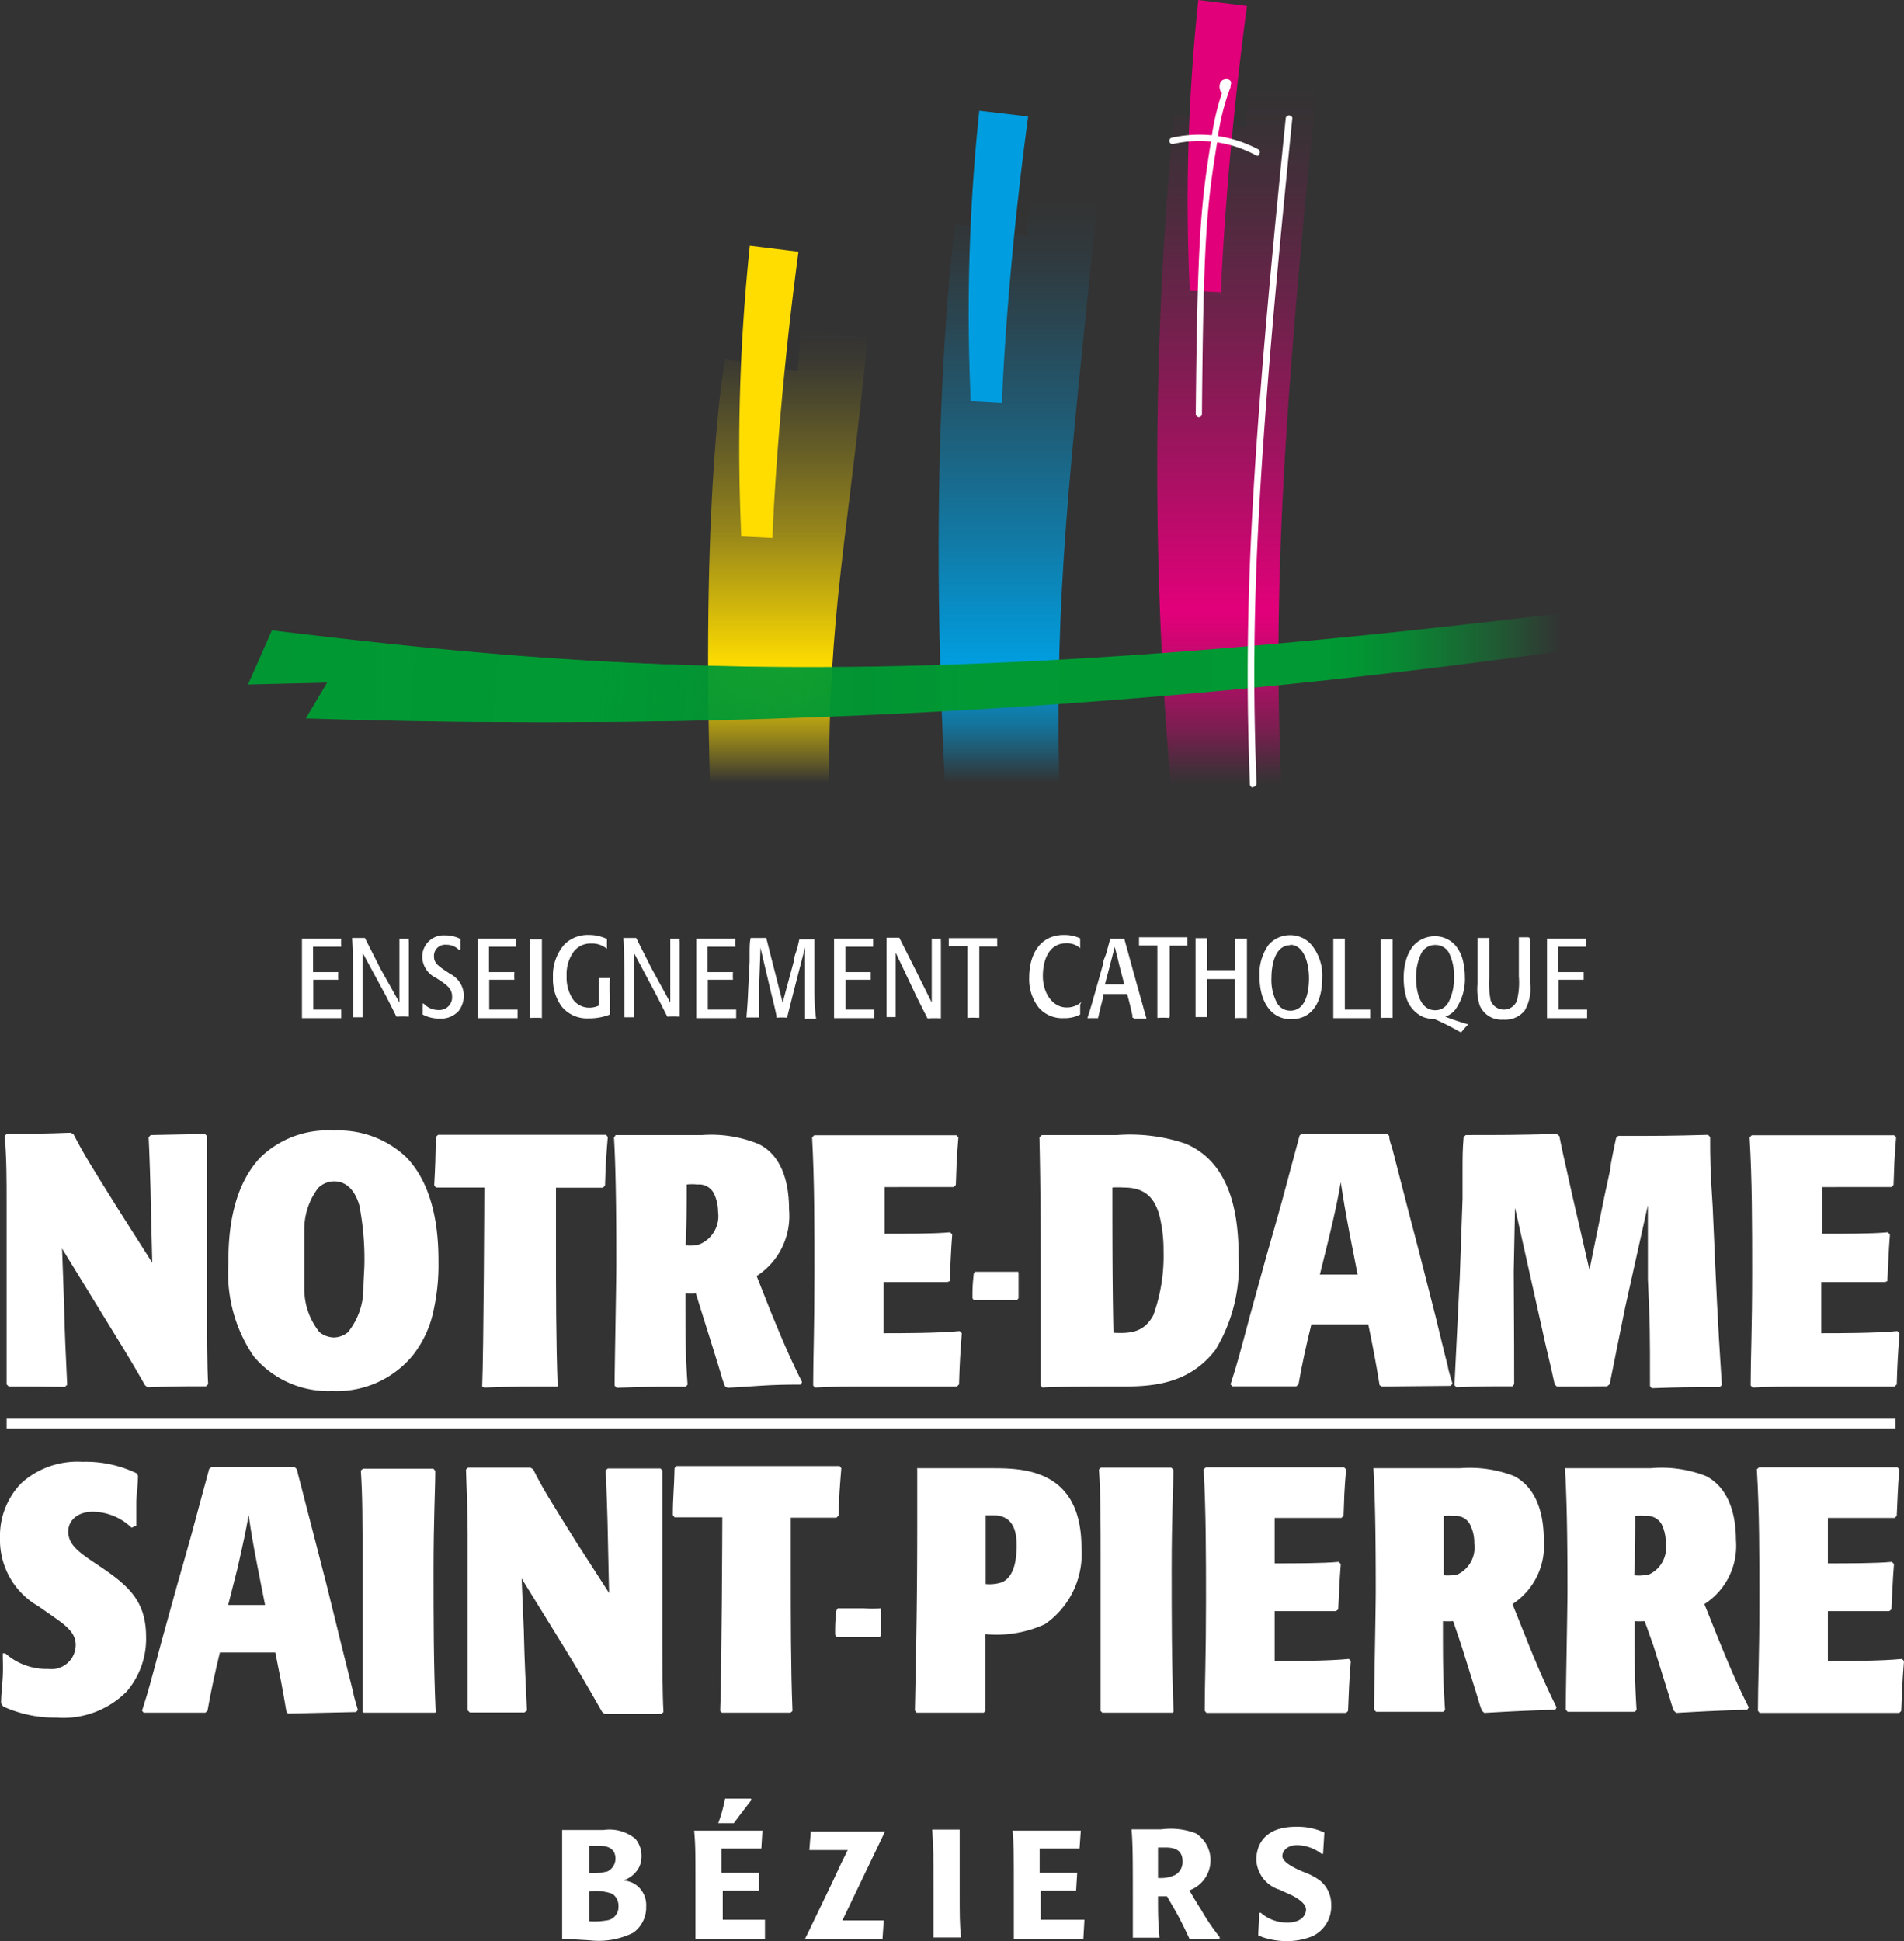 <svg xmlns="http://www.w3.org/2000/svg" xmlns:xlink="http://www.w3.org/1999/xlink" viewBox="0 0 89.28 91"><rect x="0" y="0" width="89.28" height="91" fill="#333333" stroke="none"/><defs><style>.cls-1{fill:#fff;}.cls-2{fill:url(#Dégradé_sans_nom_34);}.cls-3{fill:#e2007a;}.cls-4{fill:url(#Dégradé_sans_nom_23);}.cls-5{fill:#009ee0;}.cls-6{fill:url(#Dégradé_sans_nom_13);}.cls-7{fill:#fd0;}.cls-8{fill:url(#Dégradé_sans_nom_4);}.cls-9{fill:url(#Dégradé_sans_nom_104);}</style><linearGradient id="Dégradé_sans_nom_34" x1="307.63" y1="3.95" x2="307.63" y2="36.78" gradientTransform="matrix(1, 0, 0.09, 1, -251.11, 0)" gradientUnits="userSpaceOnUse"><stop offset="0" stop-color="#e2007a" stop-opacity="0"/><stop offset="0.07" stop-color="#e2007a" stop-opacity="0.04"/><stop offset="0.18" stop-color="#e2007a" stop-opacity="0.15"/><stop offset="0.33" stop-color="#e2007a" stop-opacity="0.34"/><stop offset="0.51" stop-color="#e2007a" stop-opacity="0.59"/><stop offset="0.7" stop-color="#e2007a" stop-opacity="0.91"/><stop offset="0.75" stop-color="#e2007a"/><stop offset="0.77" stop-color="#e2007a" stop-opacity="0.96"/><stop offset="0.81" stop-color="#e2007a" stop-opacity="0.85"/><stop offset="0.86" stop-color="#e2007a" stop-opacity="0.66"/><stop offset="0.92" stop-color="#e2007a" stop-opacity="0.41"/><stop offset="0.98" stop-color="#e2007a" stop-opacity="0.09"/><stop offset="1" stop-color="#e2007a" stop-opacity="0"/></linearGradient><linearGradient id="Dégradé_sans_nom_23" x1="296.97" y1="9.14" x2="296.97" y2="36.68" gradientTransform="matrix(1, 0, 0.09, 1, -251.11, 0)" gradientUnits="userSpaceOnUse"><stop offset="0.01" stop-color="#009ee0" stop-opacity="0"/><stop offset="0.09" stop-color="#009ee0" stop-opacity="0.05"/><stop offset="0.22" stop-color="#009ee0" stop-opacity="0.18"/><stop offset="0.39" stop-color="#009ee0" stop-opacity="0.39"/><stop offset="0.6" stop-color="#009ee0" stop-opacity="0.68"/><stop offset="0.8" stop-color="#009ee0"/><stop offset="0.82" stop-color="#009ee0" stop-opacity="0.95"/><stop offset="0.85" stop-color="#009ee0" stop-opacity="0.82"/><stop offset="0.9" stop-color="#009ee0" stop-opacity="0.61"/><stop offset="0.95" stop-color="#009ee0" stop-opacity="0.32"/><stop offset="1" stop-color="#009ee0" stop-opacity="0"/></linearGradient><linearGradient id="Dégradé_sans_nom_13" x1="285.82" y1="15.47" x2="285.82" y2="36.7" gradientTransform="matrix(1, 0, 0.09, 1, -251.11, 0)" gradientUnits="userSpaceOnUse"><stop offset="0" stop-color="#fd0" stop-opacity="0"/><stop offset="0.06" stop-color="#fd0" stop-opacity="0.03"/><stop offset="0.16" stop-color="#fd0" stop-opacity="0.13"/><stop offset="0.29" stop-color="#fd0" stop-opacity="0.28"/><stop offset="0.44" stop-color="#fd0" stop-opacity="0.48"/><stop offset="0.6" stop-color="#fd0" stop-opacity="0.75"/><stop offset="0.74" stop-color="#fd0"/><stop offset="0.76" stop-color="#fd0" stop-opacity="0.97"/><stop offset="0.8" stop-color="#fd0" stop-opacity="0.87"/><stop offset="0.84" stop-color="#fd0" stop-opacity="0.72"/><stop offset="0.89" stop-color="#fd0" stop-opacity="0.52"/><stop offset="0.95" stop-color="#fd0" stop-opacity="0.25"/><stop offset="1" stop-color="#fd0" stop-opacity="0"/></linearGradient><linearGradient id="Dégradé_sans_nom_4" x1="15.69" y1="31.25" x2="84.19" y2="31.25" gradientUnits="userSpaceOnUse"><stop offset="0.01" stop-color="#093" stop-opacity="0"/><stop offset="0.04" stop-color="#093" stop-opacity="0.19"/><stop offset="0.08" stop-color="#093" stop-opacity="0.4"/><stop offset="0.13" stop-color="#093" stop-opacity="0.59"/><stop offset="0.19" stop-color="#093" stop-opacity="0.74"/><stop offset="0.26" stop-color="#093" stop-opacity="0.86"/><stop offset="0.33" stop-color="#093" stop-opacity="0.94"/><stop offset="0.44" stop-color="#093" stop-opacity="0.99"/><stop offset="0.68" stop-color="#093"/><stop offset="0.7" stop-color="#093" stop-opacity="0.96"/><stop offset="0.73" stop-color="#093" stop-opacity="0.83"/><stop offset="0.76" stop-color="#093" stop-opacity="0.63"/><stop offset="0.8" stop-color="#093" stop-opacity="0.35"/><stop offset="0.84" stop-color="#093" stop-opacity="0"/></linearGradient><linearGradient id="Dégradé_sans_nom_104" x1="2680.76" y1="3212.48" x2="2672.42" y2="3274.86" gradientTransform="matrix(-0.05, -1, 0.99, -0.13, -3061.07, 3137.6)" gradientUnits="userSpaceOnUse"><stop offset="0.01" stop-color="#093" stop-opacity="0"/><stop offset="0.04" stop-color="#093" stop-opacity="0.19"/><stop offset="0.08" stop-color="#093" stop-opacity="0.4"/><stop offset="0.13" stop-color="#093" stop-opacity="0.59"/><stop offset="0.19" stop-color="#093" stop-opacity="0.74"/><stop offset="0.26" stop-color="#093" stop-opacity="0.86"/><stop offset="0.33" stop-color="#093" stop-opacity="0.94"/><stop offset="0.44" stop-color="#093" stop-opacity="0.99"/><stop offset="0.68" stop-color="#093"/><stop offset="0.7" stop-color="#093" stop-opacity="0.96"/><stop offset="0.73" stop-color="#093" stop-opacity="0.83"/><stop offset="0.76" stop-color="#093" stop-opacity="0.63"/><stop offset="0.8" stop-color="#093" stop-opacity="0.35"/><stop offset="0.84" stop-color="#093" stop-opacity="0"/></linearGradient></defs><g id="Calque_2" data-name="Calque 2"><g id="_Calque_" data-name="&lt;Calque&gt;"><path class="cls-1" d="M14.69,46c0,.71,0,.72,0,1.33H15c.44,0,.67,0,1,0l0,0c0,.19,0,.2,0,.4l0,0H14.16l0,0c0-.19,0-.49,0-1s0-1.37,0-1.88,0-.59,0-.85l0,0H16l0,0a2.42,2.42,0,0,0,0,.38l0,0H14.68c0,.52,0,.67,0,1.19h1.18l0,0a2.3,2.3,0,0,0,0,.36l0,0H14.69Z"/><path class="cls-1" d="M17,44.66l0,1.35c0,.9,0,1.26,0,1.68l0,0h-.44l0,0v-.16c0-.26,0-.52,0-.78,0-.92,0-1.87-.05-2.78l0,0h.6l0,0c.23.46.47.92.7,1.39L18.73,47l0-1.42c0-.9,0-1.27,0-1.57l0,0h.44l0,0a.76.76,0,0,0,0,.15V45c0,.59,0,1.76,0,2.66l0,0a5.36,5.36,0,0,0-.58,0l0,0-.47-.93Z"/><path class="cls-1" d="M21.53,44.54a.81.81,0,0,0-.61-.25.52.52,0,0,0-.57.54c0,.28.15.42.51.66l.24.16a1.17,1.17,0,0,1,.65,1,1.19,1.19,0,0,1-.24.74,1.11,1.11,0,0,1-.91.36,1.63,1.63,0,0,1-.78-.19l0-.05a1.94,1.94,0,0,0,0-.24,1.62,1.62,0,0,0,0-.22h.05a.94.94,0,0,0,.69.3.6.6,0,0,0,.64-.63c0-.34-.21-.51-.5-.71l-.24-.16a1.12,1.12,0,0,1-.66-1,1,1,0,0,1,1.07-1,1.5,1.5,0,0,1,.72.17l0,.05a1.79,1.79,0,0,0,0,.23,1.41,1.41,0,0,0,0,.2Z"/><path class="cls-1" d="M22.94,46c0,.71,0,.72,0,1.33h.33c.44,0,.67,0,1,0l0,0c0,.19,0,.2,0,.4l0,0H22.4l0,0c0-.19,0-.49,0-1s0-1.37,0-1.88,0-.59,0-.85l0,0H24.2l0,0a2.42,2.42,0,0,0,0,.38l0,0H22.93v1.19h1.19l0,0a2.3,2.3,0,0,0,0,.36l0,0H22.94Z"/><path class="cls-1" d="M25.4,47.72a5,5,0,0,0-.55,0l0,0c0-.35,0-.69,0-1,0-.14,0-1.29,0-1.87,0-.37,0-.59,0-.81l0,0h.56l0,0c0,.4,0,.78,0,1.15,0,.87,0,1.72,0,2.58Z"/><path class="cls-1" d="M28.6,45.93a5.88,5.88,0,0,0,0,.7v.93l0,0a2.59,2.59,0,0,1-1,.18,1.53,1.53,0,0,1-1.25-.54,2.13,2.13,0,0,1-.42-1.37,2.2,2.2,0,0,1,.53-1.55,1.55,1.55,0,0,1,1.15-.45,1.92,1.92,0,0,1,.85.19l0,0,0,.26c0,.07,0,.13,0,.2h0a1.09,1.09,0,0,0-.74-.25,1,1,0,0,0-.81.37,1.8,1.8,0,0,0-.34,1.16,1.84,1.84,0,0,0,.29,1.08.93.93,0,0,0,.77.4,1,1,0,0,0,.45-.1c0-.16,0-.25,0-.48,0-.51,0-.69,0-.81l0,0h.53Z"/><path class="cls-1" d="M29.72,44.66l0,1.35c0,.9,0,1.26,0,1.68l0,0h-.44l0,0v-.16c0-.26,0-.52,0-.78,0-.92,0-1.87-.05-2.78l0,0h.6l0,0c.23.46.47.92.7,1.39L31.43,47l0-1.42c0-.9,0-1.27,0-1.57l0,0h.44l0,0a.76.76,0,0,0,0,.15V45c0,.59,0,1.76,0,2.66l0,0a5.31,5.31,0,0,0-.58,0l0,0-.47-.93Z"/><path class="cls-1" d="M33.19,46c0,.71,0,.72,0,1.33h.33c.44,0,.67,0,1,0l0,0c0,.19,0,.2,0,.4l0,0H32.65l0,0c0-.19,0-.49,0-1s0-1.37,0-1.88,0-.59,0-.85l0,0h1.83l0,0a2.42,2.42,0,0,0,0,.38l0,0H33.18v1.19h1.19l0,0a2.3,2.3,0,0,0,0,.36l0,0H33.19Z"/><path class="cls-1" d="M36.7,47l.54-2c0-.19.1-.38.15-.57l.09-.39,0,0h.71l0,0c0,.54,0,.63,0,1.3l0,.85c0,.53,0,1,.08,1.58l0,0a3.06,3.06,0,0,0-.52,0l0,0c0-.22,0-1.06,0-1.36l0-2-.55,2.13c-.14.57-.28,1.09-.29,1.17l0,0a2.77,2.77,0,0,0-.5,0l0,0,0-.09c-.1-.47-.13-.58-.25-1.06l-.5-2.13-.06,1.69c0,.25,0,1.2,0,1.58l0,0H35l0,0c.06-.71.06-.79.09-1.42l.06-1.18c0-.81,0-.91.05-1.13l0,0h.73l0,0,.21.83Z"/><path class="cls-1" d="M39.65,46c0,.71,0,.72,0,1.33H40c.43,0,.66,0,1,0l0,0c0,.19,0,.2,0,.4l0,0H39.11l0,0c0-.19,0-.49,0-1s0-1.37,0-1.88,0-.59,0-.85l0,0h1.83l0,0c0,.16,0,.22,0,.38l0,0H39.64v1.19h1.19l0,0c0,.17,0,.21,0,.36l0,0H39.65Z"/><path class="cls-1" d="M42,44.66,42,46c0,.9,0,1.26,0,1.68l0,0h-.43l0,0c0-.06,0-.11,0-.16v-.78c0-.92,0-1.87,0-2.78l0,0h.6l0,0,.7,1.39L43.69,47l0-1.42c0-.9,0-1.27,0-1.57l0,0h.43l0,0a.76.76,0,0,0,0,.15c0,.3,0,.61,0,.92,0,.59,0,1.76,0,2.66l0,0a5.31,5.31,0,0,0-.58,0l-.05,0L43,46.77Z"/><path class="cls-1" d="M45.89,47.72a3.15,3.15,0,0,0-.53,0l0,0c0-.25,0-.46,0-.93V44.36l-.87,0,0,0c0-.16,0-.2,0-.38l0,0h.93l1.34,0,0,0c0,.18,0,.22,0,.39l0,0h-.84c0,.56,0,2.35,0,3.33Z"/><path class="cls-1" d="M50.65,47.09c0,.22,0,.27,0,.47l0,0a1.55,1.55,0,0,1-.77.17,1.46,1.46,0,0,1-1.17-.49,2.15,2.15,0,0,1-.45-1.41c0-1.12.53-2,1.63-2a1.76,1.76,0,0,1,.76.16l0,0,0,.23c0,.07,0,.15,0,.23l0,0a.92.92,0,0,0-.66-.23c-.77,0-1.09.73-1.09,1.54s.47,1.47,1.11,1.47a1,1,0,0,0,.7-.26Z"/><path class="cls-1" d="M53.1,47.7a.44.44,0,0,1,0-.1c-.09-.38-.14-.63-.25-1H51.72l0,.18c-.15.59-.17.67-.23.95l0,0h-.5l0,0c.19-.59.24-.79.35-1.17l.38-1.35c0-.18.11-.36.16-.54s.15-.55.18-.66l0,0h.66l0,0c.14.52.21.75.31,1.13l.31,1.12c.2.71.24.85.28,1l.14.49,0,0h-.56Zm-1.29-1.55h.91l-.22-.84c-.12-.5-.14-.58-.23-.92l-.24.93Z"/><path class="cls-1" d="M54.81,47.72a3.27,3.27,0,0,0-.54,0l0,0c0-.25,0-.46,0-.93V45c0-.3,0-.43,0-.68l-.86,0,0,0c0-.16,0-.2,0-.38l0,0h.92l1.35,0,0,0c0,.18,0,.22,0,.39l0,0h-.83c0,.56,0,2.35,0,3.33Z"/><path class="cls-1" d="M57.91,47.7c0-.29,0-.59,0-.87V45.9H57.4l-.8,0v.16c0,.44,0,1.4,0,1.62l0,0h-.54l0,0c0-.34,0-.69,0-1,0-.9,0-1.8,0-2.7l0,0h.54l0,0v1.5c.26,0,1,0,1.32,0,0-.72,0-.84,0-1.48l0,0h.55l0,0c0,.18,0,.52,0,.94,0,.93,0,1.86,0,2.79l0,0a5.14,5.14,0,0,0-.55,0Z"/><path class="cls-1" d="M61.51,44.31A2.26,2.26,0,0,1,62,45.85c0,1.17-.5,1.93-1.46,1.93s-1.48-.85-1.48-2a2.33,2.33,0,0,1,.42-1.48,1.34,1.34,0,0,1,1.06-.46A1.3,1.3,0,0,1,61.51,44.31Zm-1,0a.69.69,0,0,0-.37.1c-.46.28-.52,1.09-.52,1.41A2.29,2.29,0,0,0,59.87,47a.7.7,0,0,0,.64.38c.69,0,.87-.83.87-1.52S61.15,44.29,60.49,44.29Z"/><path class="cls-1" d="M63.06,44c0,.37,0,.75,0,1.12s0,1.41,0,1.68,0,.35,0,.53h.25c.31,0,.63,0,.94,0l0,0c0,.17,0,.21,0,.4l0,0H62.52l0,0v-.94c0-.44,0-2.18,0-2.79l0,0H63Z"/><path class="cls-1" d="M65.3,47.72a5.19,5.19,0,0,0-.56,0l0,0c0-.35,0-.69,0-1,0-.14,0-1.29,0-1.87,0-.37,0-.59,0-.81l0,0h.56l0,0c0,.4,0,.78,0,1.15,0,.87,0,1.72,0,2.58Z"/><path class="cls-1" d="M67.28,47.78a1.83,1.83,0,0,1-.54-.1,1.45,1.45,0,0,1-.82-1,3.15,3.15,0,0,1-.1-.81,2.94,2.94,0,0,1,.11-.86,1.93,1.93,0,0,1,.34-.67,1.35,1.35,0,0,1,1-.45,1.27,1.27,0,0,1,1,.46,1.77,1.77,0,0,1,.33.69,3.29,3.29,0,0,1,.09.76,2.46,2.46,0,0,1-.4,1.46,1,1,0,0,1-.52.4c.27.11.81.29,1.08.36v0a3.73,3.73,0,0,0-.32.36h-.06a12.6,12.6,0,0,0-1.28-.64Zm.63-.77a2.49,2.49,0,0,0,.27-1.21,2.44,2.44,0,0,0-.24-1.14.71.71,0,0,0-.63-.36.72.72,0,0,0-.66.38,2.57,2.57,0,0,0-.25,1.17c0,.53.14,1.51.9,1.51A.68.68,0,0,0,67.91,47Z"/><path class="cls-1" d="M71.75,44v1c0,.18,0,.37,0,.56v.56a2,2,0,0,1-.26,1.26,1.17,1.17,0,0,1-1,.42,1.11,1.11,0,0,1-1.1-.65,2.52,2.52,0,0,1-.11-1v-.28c0-.63,0-1.27,0-1.9l0,0h.55l0,0c0,.52,0,1.34,0,1.88a4.16,4.16,0,0,0,.07,1.06.66.66,0,0,0,1.23,0,3.53,3.53,0,0,0,.09-1.13c0-.61,0-1.22,0-1.84l0,0h.46Z"/><path class="cls-1" d="M73.08,46c0,.71,0,.72,0,1.33h.34c.43,0,.66,0,1,0l0,0c0,.19,0,.2,0,.4l0,0H72.54l0,0c0-.19,0-.49,0-1s0-1.37,0-1.88,0-.59,0-.85l0,0h1.83l0,0c0,.16,0,.22,0,.38l0,0H73.07v1.19h1.19l0,0c0,.17,0,.21,0,.36l0,0H73.08Z"/><path class="cls-1" d="M26.41,90.89l-.05,0c0-1,0-2.06,0-3.1s0-1.27,0-2l0,0,1,0h.94a1.91,1.91,0,0,1,1.49.41,1.23,1.23,0,0,1,.29.82,1.17,1.17,0,0,1-.11.51,1.28,1.28,0,0,1-.73.62,1.45,1.45,0,0,1,.45.13,1.17,1.17,0,0,1,.61,1.1,1.46,1.46,0,0,1-.61,1.23,3.66,3.66,0,0,1-2.06.35Zm1.22-3.08a2.76,2.76,0,0,0,.86-.08.67.67,0,0,0,.37-.59c0-.48-.36-.61-.75-.61h-.48Zm0,2.26a3.31,3.31,0,0,0,.92-.06.63.63,0,0,0,.45-.63.68.68,0,0,0-.29-.6,2.31,2.31,0,0,0-1.08-.11Z"/><path class="cls-1" d="M35.87,90l0,.89-.06,0h-3.2l0,0c0-.77,0-1.23,0-2.14,0-2,0-2.22-.06-2.93l0,0h3.2l0,0-.05.84,0,0c-.88,0-1,0-1.87,0V87.8l1.76,0,0,0,0,.83,0,0h-1.7V90c.93,0,1.14,0,2,0Zm-.63-5.62c-.25.32-.45.58-.83,1.09l0,0h-.73l0,0A7.51,7.51,0,0,0,34,84.32l0,0h1.21Z"/><path class="cls-1" d="M41.36,90.89H37.75l0,0c.15-.29.58-1.21,1.28-2.65l.41-.88.31-.63-1.8,0,0,0,.07-.87,0,0h3.48l0,0-2,4.17c.78,0,1,0,1.94,0l0,0-.06.89Z"/><path class="cls-1" d="M45,85.77c0,1,0,2,0,3s0,1.39.06,2.06l0,0c-.6,0-.75,0-1.29,0l0,0c0-.75,0-1.2,0-2.06,0-1.85,0-2.22-.06-3l0,0c.52,0,.69,0,1.31,0Z"/><path class="cls-1" d="M50.85,90l-.05.89-.06,0h-3.2l0,0c0-.77,0-1.23,0-2.14,0-2,0-2.22-.06-2.93l0,0h3.2l0,0-.06.84,0,0c-.88,0-1.05,0-1.87,0V87.8l1.76,0,0,0-.05.83,0,0H48.8V90c.93,0,1.14,0,2,0Z"/><path class="cls-1" d="M54.3,88.9c0,.87,0,1.1.07,1.94l0,0c-.6,0-.71,0-1.25,0l0,0c0-.6,0-.93,0-1.6,0-2,0-2.74-.06-3.48l0,0h1.4a3.28,3.28,0,0,1,1.62.19,1.5,1.5,0,0,1-.31,2.67c.19.32.3.52.54.89a10.11,10.11,0,0,0,.88,1.3l0,.09-.68,0c-.23,0-.45,0-.67,0l-.06,0c-.47-1-.58-1.18-1.06-2Zm0-.86a1.58,1.58,0,0,0,.82-.15.7.7,0,0,0,.33-.64c0-.64-.57-.64-.85-.64h-.3Z"/><path class="cls-1" d="M61.31,87.83a3.19,3.19,0,0,1,.56.31,1.43,1.43,0,0,1,.55,1.16,1.54,1.54,0,0,1-.88,1.47,3.16,3.16,0,0,1-1.2.23,3.56,3.56,0,0,1-1.15-.19L59,90.73l0-.06.05-1,.07,0a1.84,1.84,0,0,0,1.25.46c.63,0,.87-.33.87-.61s-.39-.56-.89-.77L60,88.59a1.54,1.54,0,0,1-1.09-1.4c0-.78.47-1.55,1.84-1.55a3,3,0,0,1,1.35.27l0,0-.06,1-.07,0a1.91,1.91,0,0,0-1.15-.41c-.48,0-.69.29-.69.51s.32.46.93.72Z"/><path class="cls-1" d="M2.91,58.53,3,61c.05,2,.07,2.09.15,3.92l-.11.1C1.78,65,1.68,65,.41,65l-.1-.1c0-.85,0-1.67,0-3s0-4.51,0-5.55,0-2.07-.09-3.1l.1-.1c1.31,0,1.69,0,3-.05l.13.08c.52,1,.76,1.37,2.07,3.47L7.14,59.2l-.07-2.82c0-.44-.07-2.59-.1-3.07l.1-.1,2.54-.05.1.1c0,1,0,6.16,0,7.31,0,2.2,0,3.39.05,4.32l-.1.1c-1.24,0-1.47,0-2.74.05l-.12-.1c-.78-1.38-1.19-2-2-3.33Z"/><path class="cls-1" d="M19.06,54.26c1.47,1.53,1.5,4,1.5,4.92a9.75,9.75,0,0,1-.22,2.21,5.07,5.07,0,0,1-1,2.17,4.61,4.61,0,0,1-3.75,1.65,4.56,4.56,0,0,1-3.69-1.62,6.9,6.9,0,0,1-1.19-4.34c0-.92,0-3.42,1.51-5A4.51,4.51,0,0,1,15.65,53,4.6,4.6,0,0,1,19.06,54.26Zm-2.21,2.25c-.06-.21-.33-1.13-1.18-1.13a1.09,1.09,0,0,0-.74.3,3.19,3.19,0,0,0-.66,2c0,.4,0,.89,0,1.44s0,.9,0,1.33a3.23,3.23,0,0,0,.71,2,1.13,1.13,0,0,0,.67.25,1.06,1.06,0,0,0,.67-.25,3.27,3.27,0,0,0,.72-2c0-.45.05-.9.05-1.35A13.22,13.22,0,0,0,16.85,56.51Z"/><path class="cls-1" d="M26,65c-1.52,0-1.82,0-3.3.05L22.61,65c.07-1.72.1-8.93.1-9.33H21.44l-1,0-.08-.1c.05-.9.06-1.24.08-2.27l.1-.1h4.12l1.87,0c.62,0,1.41,0,1.89,0l.08.1c-.08,1-.1,1.23-.13,2.28l-.1.1-2.2,0c0,.67,0,1.47,0,2.68,0,2.1,0,4.55.08,6.64Z"/><path class="cls-1" d="M28.87,53.21l4.06,0a5.87,5.87,0,0,1,2.64.42C36.91,54.29,37,56,37,56.71a3.35,3.35,0,0,1-1.52,3.11l.66,1.67c.32.77.81,2,1.47,3.3l-.06.12c-1.56,0-1.94.07-3.43.15L34,65a4.76,4.76,0,0,1-.19-.57c-.26-.85-.53-1.72-.8-2.57l-.38-1.22a4,4,0,0,1-.49,0c0,2.05,0,2.77.1,4.27l-.08.1c-1.52,0-1.69,0-3.24.05l-.1-.1c0-.81.08-4.84.08-5.74,0-1.07,0-4.14-.11-5.89Zm3.94,5.12a1.43,1.43,0,0,0,.86-1.52A2,2,0,0,0,33.5,56a.78.78,0,0,0-.8-.47,2,2,0,0,0-.5,0c0,.78,0,2.07-.05,2.85A1.54,1.54,0,0,0,32.81,58.33Z"/><path class="cls-1" d="M44.43,60.1h-3v2.4c.82,0,2.57,0,3.57-.1l.1.1c-.08,1.07-.1,1.39-.13,2.4l-.1.1H41.21c-1.72,0-2,0-3,.05l-.08-.1c0-1.25.06-2.63.06-5.31,0-2.1,0-4.34-.11-6.32l.1-.1,2.78,0,3.89,0,.09.1c-.09,1.07-.09,1.38-.12,2.23l-.1.1H41.48c0,1,0,1.26,0,2.19,1,0,2.34,0,3.07-.07l.1.1c-.07.92-.07,1.27-.12,2.19Z"/><path class="cls-1" d="M48.85,53.21h3.54a8.15,8.15,0,0,1,3.19.4c2.22.93,2.5,3.52,2.5,5.31A7.59,7.59,0,0,1,57,63.27C55.78,64.88,54.06,65,52.67,65c-.53,0-3.19,0-3.79.05l-.08-.1c0-1.25,0-2.32,0-3.94,0-2.57,0-5.14-.06-7.69Zm5.23,8.45a8.17,8.17,0,0,0,.48-3,6.75,6.75,0,0,0-.12-1.34c-.23-1.3-.86-1.65-1.77-1.65a4.26,4.26,0,0,0-.51,0c0,2.27,0,4.54.05,6.81C53,62.52,53.64,62.47,54.08,61.66Z"/><path class="cls-1" d="M64.69,64.94c-.18-1.11-.31-1.78-.53-2.85H61.49c-.23.93-.44,1.87-.6,2.8l-.1.1c-1.3,0-1.76,0-3,0l-.09-.09c.34-1.06.4-1.31.92-3.25l.77-2.79c.25-.85.48-1.69.72-2.54.11-.43.7-2.59.83-3.09l.1-.08c2,0,2.36,0,4,0l.1.1c0,.22.1.43.16.65.74,2.87.79,3.07,1.26,4.86l.75,2.94c.16.65.41,1.7.58,2.35,0,.12.18.69.22.82l-.09.1L64.8,65Zm-2.8-5.19c.6,0,1.19,0,1.77,0l-.37-1.88c-.23-1.23-.28-1.53-.42-2.45-.16.89-.21,1.15-.55,2.59Z"/><path class="cls-1" d="M74.53,59.53,75.25,56l.25-1.15c0-.22.23-1.27.28-1.5l.1-.1c1.89,0,2.42,0,4.21-.05l.1.1c0,1,0,1.47.12,3.29l.11,2.53c.15,3.34.22,4.21.32,5.81l-.1.1c-1.49,0-1.75,0-3.19.05l-.08-.1c0-2.62,0-2.88-.1-5V56.5l-1.06,4.77c-.16.79-.45,2.21-.73,3.62l-.12.1C74.29,65,74,65,73,65l-.1-.1c-.14-.65-.17-.78-.44-1.92-.12-.53-.23-1.05-.35-1.57l-1.07-4.79-.06,3C71,63.16,71,63.54,71,64.89l-.08.1c-1.27,0-1.65,0-2.62.05l-.1-.1c.07-1.41.18-3.67.25-5.07l.13-3.67c0-.37,0-.74,0-1.09,0-1,0-1.15.05-1.8l.1-.1c1.78,0,2.25,0,4.27-.05l.12.1c.12.61.17.83.6,2.75Z"/><path class="cls-1" d="M88.4,60.1h-3v2.4c.81,0,2.57,0,3.57-.1l.1.1c-.08,1.07-.1,1.39-.13,2.4l-.1.1H85.18c-1.72,0-2,0-3,.05l-.09-.1c0-1.25.07-2.63.07-5.31,0-2.1,0-4.34-.12-6.32l.1-.1,2.79,0,3.89,0,.09.1c-.09,1.07-.09,1.38-.12,2.23l-.1.1H85.45c0,1,0,1.26,0,2.19,1,0,2.33,0,3.07-.07l.1.1c-.07.92-.07,1.27-.12,2.19Z"/><path class="cls-1" d="M47.76,59.71c0,.51,0,.57,0,1.15l-.07.09c-.3,0-.38,0-1.17,0-.38,0-.6,0-.86,0l-.06-.09c0-.5,0-.58.06-1.15l.06-.09c.19,0,.43,0,1.22,0,.44,0,.61,0,.81,0Z"/><path class="cls-1" d="M6.17,71.62a2.66,2.66,0,0,0-1.83-.75c-.64,0-1.14.36-1.14.93s.42.92,1.2,1.44c1.5,1,2.45,1.69,2.45,3.5a3.8,3.8,0,0,1-.91,2.56,4.19,4.19,0,0,1-3.31,1.22A5.78,5.78,0,0,1,.15,80l-.1-.15c0-.42.06-.84.08-1.27s0-.71,0-1.07l.12,0a2.89,2.89,0,0,0,2,.73,1.14,1.14,0,0,0,1.3-1.12c0-.58-.45-.91-1.09-1.36l-.66-.46A3.58,3.58,0,0,1,0,72.09a3.54,3.54,0,0,1,1-2.56,3.91,3.91,0,0,1,2.86-1,5.5,5.5,0,0,1,2.55.54l.06.11c0,.41-.06.82-.08,1.22l0,1.12Z"/><path class="cls-1" d="M13.43,80.24c-.18-1.08-.31-1.73-.52-2.77h-2.6c-.22.91-.42,1.82-.58,2.73l-.1.09c-1.26,0-1.7,0-2.89,0l-.08-.09c.32-1,.39-1.28.89-3.16l.75-2.71c.24-.83.47-1.65.7-2.47.11-.43.68-2.52.81-3l.1-.08c2,0,2.29,0,3.91,0l.1.1c.05.21.1.42.16.63l1.22,4.73L16,77.08c.16.63.41,1.65.57,2.29,0,.11.18.66.21.79l-.08.1-3.2.07Zm-2.73-5c.59,0,1.16,0,1.73,0l-.36-1.82c-.23-1.2-.28-1.5-.41-2.39-.16.86-.21,1.12-.53,2.52Z"/><path class="cls-1" d="M20.37,80.29c-1.56,0-1.93,0-3.31,0L17,80.26q0-3.51,0-7c0-2,0-3.16-.08-4.32l.1-.09c1.45,0,1.79,0,3.3,0l.09.1c0,.87-.08,2.24-.08,4.67,0,2.23,0,4.44.1,6.66Z"/><path class="cls-1" d="M24.46,74l.1,2.37c.05,1.93.07,2,.15,3.82l-.12.09c-1.23,0-1.33,0-2.56,0l-.1-.1c0-.82,0-1.62,0-2.9s0-4.39,0-5.39-.05-2-.08-3l.1-.09c1.26,0,1.64,0,2.92,0l.13.08c.5,1,.73,1.33,2,3.38l1.56,2.42-.06-2.75c0-.42-.07-2.51-.1-3l.1-.09,2.47,0,.09.1c0,1,0,6,0,7.11,0,2.14,0,3.3.05,4.21l-.1.09c-1.2,0-1.43,0-2.66,0l-.12-.1c-.76-1.34-1.15-2-1.91-3.24Z"/><path class="cls-1" d="M37.07,80.29c-1.48,0-1.77,0-3.22,0l-.08-.08c.07-1.67.1-8.69.1-9.08-.41,0-.81,0-1.24,0s-.68,0-1,0l-.08-.1c0-.87.06-1.2.08-2.21l.09-.09h4l1.81,0c.61,0,1.37,0,1.84,0l.08.1c-.08,1-.1,1.2-.13,2.22l-.1.1-2.14,0c0,.65,0,1.43,0,2.6,0,2,0,4.43.08,6.46Z"/><path class="cls-1" d="M43,68.83c.68,0,.89,0,2.83,0h.66c1.41,0,4.22,0,4.22,3.72A4,4,0,0,1,49,76.14a5.43,5.43,0,0,1-2.79.47c0,2,0,2.43,0,3.59l-.08.09c-1.43,0-1.8,0-3.15,0l-.08-.1c.08-3.81.11-5.58.11-9.16,0-.87,0-1.42,0-2.16ZM47,74.17c.6-.29.67-1.15.67-1.75,0-.75-.24-1.38-1.07-1.38h-.38v3.22A1.87,1.87,0,0,0,47,74.17Z"/><path class="cls-1" d="M55,80.29c-1.56,0-1.93,0-3.31,0l-.08-.08q0-3.51,0-7c0-2,0-3.16-.08-4.32l.09-.09c1.45,0,1.79,0,3.3,0l.1.1c0,.87-.08,2.24-.08,4.67,0,2.23,0,4.44.09,6.66Z"/><path class="cls-1" d="M62.64,75.53H59.77v2.34c.8,0,2.5,0,3.48-.1l.09.1c-.08,1-.09,1.34-.13,2.34l-.09.09H59.51c-1.67,0-1.92,0-2.94,0l-.08-.1c0-1.21.06-2.56.06-5.16,0-2,0-4.22-.11-6.16l.1-.09,2.71,0,3.78,0,.09.1c-.09,1-.09,1.34-.12,2.17l-.1.1-1.85,0-1.28,0c0,1,0,1.22,0,2.13.93,0,2.27,0,3-.07l.1.1c-.07.89-.07,1.23-.12,2.13Z"/><path class="cls-1" d="M64.46,68.83l4,0A5.73,5.73,0,0,1,71,69.2c1.3.68,1.39,2.32,1.39,3a3.26,3.26,0,0,1-1.47,3l.65,1.62c.3.75.78,1.94,1.42,3.22l-.06.11c-1.51.05-1.88.07-3.33.15l-.11-.1a5.05,5.05,0,0,1-.18-.55l-.78-2.5L68.14,76a3.85,3.85,0,0,1-.48,0c0,2,0,2.69.1,4.16l-.08.09c-1.48,0-1.64,0-3.15,0l-.1-.1c0-.79.08-4.71.08-5.58,0-1,0-4-.11-5.74Zm3.84,5a1.39,1.39,0,0,0,.83-1.47,1.86,1.86,0,0,0-.17-.83.75.75,0,0,0-.78-.46,2.53,2.53,0,0,0-.48,0c0,.77,0,2,0,2.78A1.74,1.74,0,0,0,68.3,73.81Z"/><path class="cls-1" d="M73.45,68.83l3.94,0A5.7,5.7,0,0,1,80,69.2c1.3.68,1.4,2.32,1.4,3a3.24,3.24,0,0,1-1.48,3l.65,1.62c.31.75.78,1.94,1.43,3.22l-.07.11c-1.51.05-1.88.07-3.33.15l-.11-.1a5.05,5.05,0,0,1-.18-.55l-.78-2.5L77.12,76a3.7,3.7,0,0,1-.47,0c0,2,0,2.69.09,4.16l-.08.09c-1.47,0-1.64,0-3.15,0l-.09-.1c0-.79.08-4.71.08-5.58,0-1,0-4-.12-5.74Zm3.83,5a1.38,1.38,0,0,0,.83-1.47,2,2,0,0,0-.16-.83.76.76,0,0,0-.78-.46,2.58,2.58,0,0,0-.49,0c0,.77,0,2-.05,2.78A1.7,1.7,0,0,0,77.28,73.81Z"/><path class="cls-1" d="M88.59,75.53H85.71v2.34c.8,0,2.5,0,3.48-.1l.09.1c-.08,1-.09,1.34-.13,2.34l-.09.09H85.45c-1.67,0-1.92,0-2.94,0l-.08-.1c0-1.21.07-2.56.07-5.16,0-2,0-4.22-.12-6.16l.1-.09,2.71,0,3.79,0,.08.1c-.08,1-.08,1.34-.12,2.17l-.09.1-1.86,0-1.28,0c0,1,0,1.22,0,2.13.93,0,2.27,0,3-.07l.1.1c-.07.89-.07,1.23-.12,2.13Z"/><path class="cls-1" d="M41.32,75.5c0,.51,0,.57,0,1.14l-.06.1c-.31,0-.39,0-1.18,0-.38,0-.6,0-.86,0l-.06-.1c0-.49,0-.57.06-1.14l.06-.1c.2,0,.43,0,1.22,0a7.22,7.22,0,0,0,.81,0Z"/><rect class="cls-1" x="0.31" y="66.51" width="88.57" height="0.46"/><path class="cls-2" d="M60.08,36.78c-.37-8.5,0-16.51,1.64-32.47L58.59,4l-.17,1.94-3.37-.57a174.66,174.66,0,0,0-.15,31.46Z"/><path class="cls-3" d="M56.19,0a88.84,88.84,0,0,0-.4,13.63l1.46.07S57.44,8,58.47.28Z"/><path class="cls-4" d="M49.67,36.68c-.21-8.91.48-14.41,1.78-27.18l-3.13-.36-.17,1.94-3.36-.57S43.43,20,44.31,36.68Z"/><path class="cls-5" d="M45.92,5.19a90.22,90.22,0,0,0-.4,13.62l1.46.08s.19-5.74,1.23-13.43Z"/><path class="cls-6" d="M38.87,36.69c0-8,.83-11.13,1.82-20.86l-3.13-.36-.17,1.94L34,16.84s-1.11,5.79-.71,19.86Z"/><path class="cls-7" d="M35.16,11.52a90.31,90.31,0,0,0-.4,13.63l1.46.07s.19-5.73,1.22-13.42Z"/><path class="cls-8" d="M74.2,28.63c-31.66,3.89-45.49,2.85-61.45.92l-1.11,2.54,3.7-.08-1,1.67a343.67,343.67,0,0,0,59.89-3.3Z"/><path class="cls-9" d="M74.21,28.63c-31.66,3.89-45.49,2.85-61.46.92l-1.12,2.54L15.34,32l-1,1.68a343.9,343.9,0,0,0,59.91-3.3Z"/><path class="cls-1" d="M56.22,19.55h0a.15.15,0,0,1-.15-.15c.08-8.4.24-9.78.73-12.88a12.06,12.06,0,0,1,.5-2.16.13.13,0,0,1-.06-.07.52.52,0,0,1,0-.46.33.33,0,0,1,.24-.12h0a.24.24,0,0,1,.22.08c.06.09,0,.17,0,.3a10.53,10.53,0,0,0-.61,2.48c-.5,3.08-.66,4.45-.73,12.83a.15.15,0,0,1-.15.15Z"/><path class="cls-1" d="M59,7.3l-.07,0A5.58,5.58,0,0,0,55,6.75a.15.15,0,0,1-.07-.29A5.89,5.89,0,0,1,59,7a.15.15,0,0,1,.06.2A.16.16,0,0,1,59,7.3Z"/><path class="cls-1" d="M58.76,36.92a.15.15,0,0,1-.15-.15c-.32-8.27.06-15.28,1.68-31.24a.16.16,0,0,1,.31,0c-1.62,16-2,23-1.68,31.2a.16.16,0,0,1-.15.16Z"/></g></g></svg>